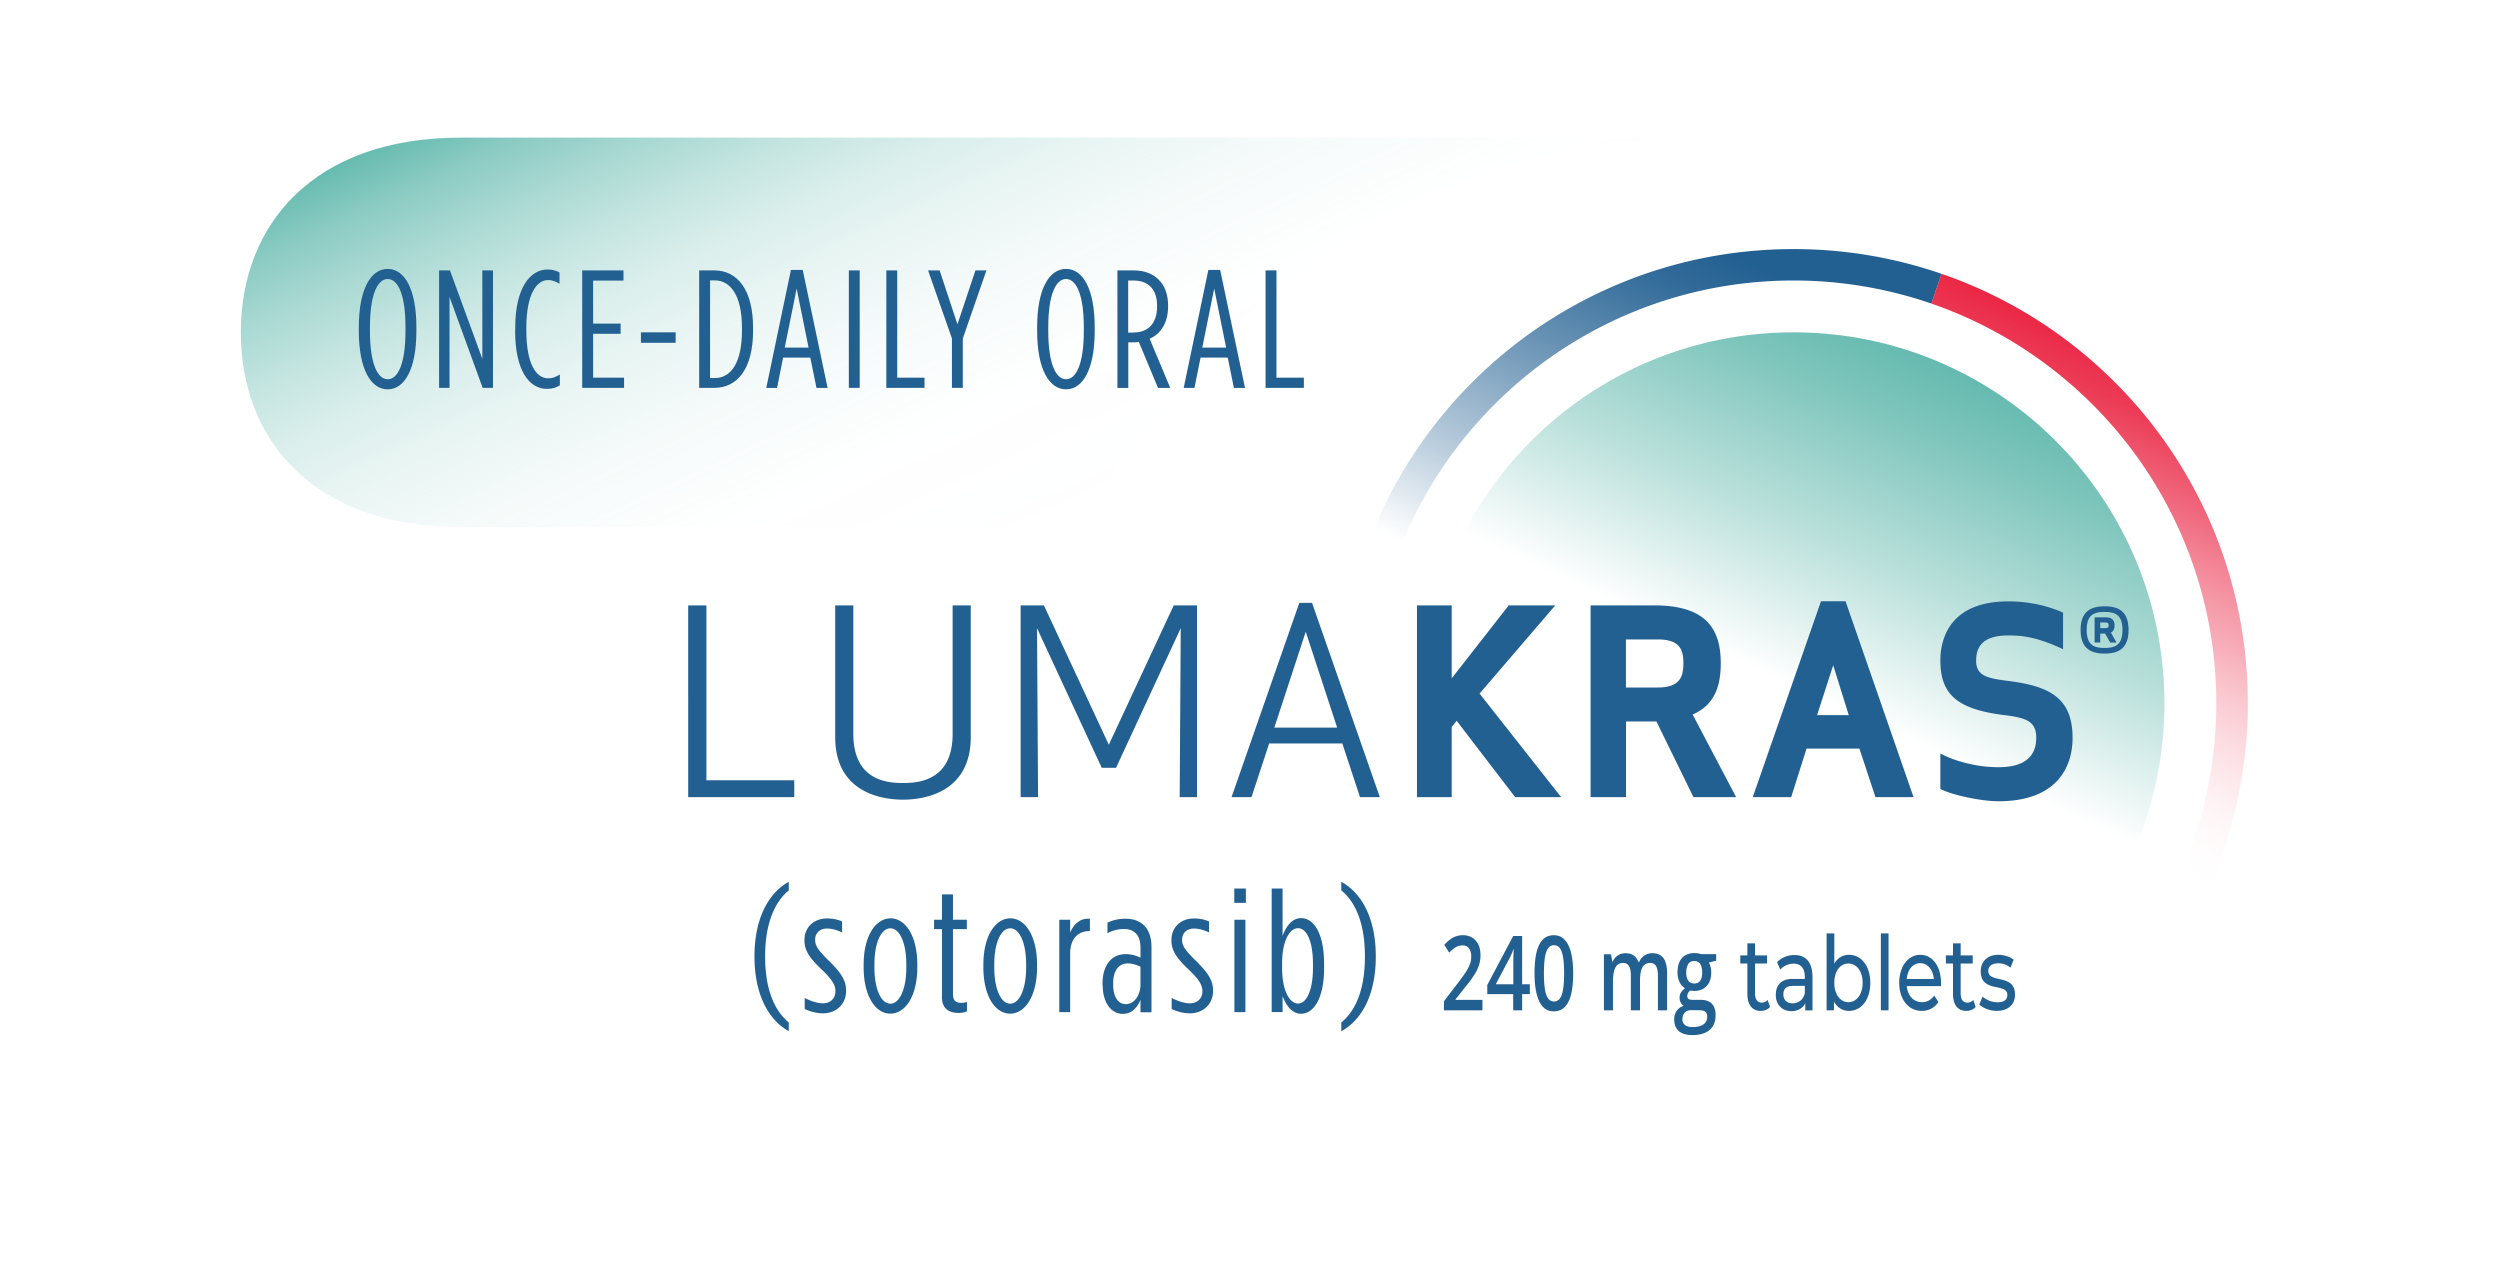 <svg width="200" height="103" viewBox="0 0 200 103" fill="none" xmlns="http://www.w3.org/2000/svg">
    <g clip-path="url(#jdi6dtjama)">
        <path d="M36.862 11.01c-11.798 0-17.596 6.972-17.596 15.577 0 8.606 5.798 15.578 17.596 15.578h49.77S100.99 11.01 136.294 11.01H36.862z" fill="url(#qciwtjv7zb)"/>
        <path d="M143.476 85.945c16.391 0 29.679-13.288 29.679-29.679s-13.288-29.679-29.679-29.679-29.679 13.288-29.679 29.68c0 16.39 13.288 29.678 29.679 29.678z" fill="url(#pur37m0kzc)"/>
        <path d="M109.66 56.266c0-18.679 15.147-33.826 33.826-33.826 3.862 0 7.569.66 11.027 1.844l.817-2.376a36.173 36.173 0 0 0-11.844-1.981c-20.064 0-36.34 16.266-36.34 36.34 0 15.916 10.239 29.43 24.487 34.348l.816-2.376c-13.266-4.578-22.789-17.156-22.789-31.973z" fill="url(#6uwijw1ptd)"/>
        <path d="M28.705 26.477v-.294c0-3.1.982-4.67 2.312-4.67 1.33 0 2.294 1.57 2.294 4.67v.294c0 3.101-.964 4.67-2.294 4.67s-2.312-1.569-2.312-4.67zm3.734 0v-.294c0-2.642-.615-3.862-1.422-3.862-.807 0-1.422 1.22-1.422 3.862v.294c0 2.642.615 3.863 1.422 3.863.807 0 1.422-1.22 1.422-3.863zM35.127 21.633h.871l2.588 7.073v-7.073h.853v9.395h-.826l-2.651-7.276v7.276h-.835v-9.395zM41.218 26.468v-.266c0-3.165 1.193-4.642 2.578-4.642.431 0 .66.082.963.23v.907c-.348-.201-.605-.293-.908-.293-.963 0-1.743 1.21-1.743 3.798v.266c0 2.633.78 3.798 1.743 3.798.321 0 .606-.092.936-.312v.872c-.294.192-.615.284-1.037.284-1.422 0-2.541-1.477-2.541-4.642M46.576 21.633h3.303v.817h-2.431v3.44h2.202v.816h-2.202v3.505h2.477v.817h-3.349v-9.395zM54.053 26.587h-2.78v.835h2.78v-.835zM55.934 21.633h1.22c1.835 0 3.091 1.56 3.091 4.569v.266c0 3.01-1.247 4.56-3.091 4.56h-1.22v-9.395zm.871.789v7.817h.404c1.247 0 2.147-1.193 2.147-3.771v-.266c0-2.578-.936-3.77-2.166-3.77h-.385v-.01zM63.282 21.596h.936l1.991 9.44h-.89l-.495-2.43h-2.175l-.486 2.43h-.862l1.972-9.44h.01zm1.404 6.211-.954-4.724-.954 4.724h1.908zM68.778 21.633h-.872v9.395h.872v-9.395zM70.906 21.633h.872v8.578h2.183v.817h-3.055v-9.395zM76.154 27.073l-1.908-5.44h.927l1.422 4.312 1.44-4.312h.88l-1.89 5.44v3.955h-.87v-3.955zM82.97 26.477v-.294c0-3.1.982-4.67 2.313-4.67 1.33 0 2.293 1.57 2.293 4.67v.294c0 3.101-.963 4.67-2.293 4.67s-2.312-1.569-2.312-4.67zm3.735 0v-.294c0-2.642-.615-3.862-1.422-3.862-.808 0-1.422 1.22-1.422 3.862v.294c0 2.642.614 3.863 1.422 3.863.807 0 1.422-1.22 1.422-3.863zM89.393 21.633h1.302c.835 0 1.532.257 2 .743.487.468.753 1.184.753 2.092v.037c0 1.284-.56 2.192-1.477 2.596l1.65 3.936h-.98l-1.533-3.68c-.12.028-.257.028-.385.028h-.459v3.652h-.871v-9.404zm1.311 4.963c1.129 0 1.863-.706 1.863-2.082v-.037c0-1.422-.78-2.037-1.908-2.037h-.404v4.165h.44l.01-.009zM96.677 21.596h.936l1.99 9.44h-.89l-.495-2.43h-2.174l-.486 2.43h-.863l1.973-9.44h.009zm1.413 6.211-.954-4.724-.954 4.724h1.908zM101.246 21.633h.872v8.578h2.192v.817h-3.064v-9.395z" fill="#236092"/>
        <path d="m155.321 21.908-.817 2.376c13.266 4.578 22.799 17.156 22.799 31.973 0 18.679-15.147 33.825-33.826 33.825-3.863 0-7.569-.66-11.028-1.853l-.816 2.376a36.184 36.184 0 0 0 11.853 1.991c20.064 0 36.339-16.266 36.339-36.34 0-15.917-10.238-29.44-24.495-34.348h-.009z" fill="url(#fjat4l42ue)"/>
        <path d="M56.513 62.422h7.028v1.349h-8.486V48.43h1.458v13.99zM76.21 58.697V48.431h1.45v10.532c0 4.358-3.578 5.01-5.422 5.01-1.844 0-5.422-.652-5.422-5.01V48.431h1.45v10.266c0 3.679 2.596 3.945 3.972 3.945 1.377 0 3.973-.266 3.973-3.945zM89.283 61.422h-1.146l-5.175-11.165.083 13.514H81.65V48.43h1.863l5.192 11.147 5.193-11.147h1.862v15.34h-1.385l.083-13.514-5.175 11.165zM108.799 63.77l-1.413-4.293h-5.853l-1.413 4.294h-1.597l5.422-15.542h1.019l5.422 15.541h-1.597.01zm-6.854-5.56h5.028l-2.514-7.669-2.514 7.67zM116.137 58.165v5.605h-2.78V48.431h2.78v5.835l4.56-5.835h3.725l-6.055 7.055 6.523 8.285h-3.679l-4.679-6.11-.395.504zM130.074 63.77h-2.826V48.431h5.092c4.046 0 5.321 1.78 5.321 4.624 0 1.945-.551 3.358-2.248 4.11l3.477 6.605h-3.413l-2.963-6.055h-2.431v6.055h-.009zm0-8.77h2.532c1.798 0 2.064-.862 2.064-1.945 0-1.083-.266-1.9-2.064-1.9h-2.532V55zM140.221 63.77l5.458-15.67h1.964l5.44 15.67h-3.046l-1.284-3.88h-4.23l-1.229 3.88h-3.073zm6.44-10.568-1.294 4.009h2.533l-1.248-4.01h.009zM165.806 59.027c0 2.248-1.165 5.074-5.935 5.074-1.349 0-3.679-.486-4.642-.982v-2.844c.633.367 2.449 1.101 4.66 1.101 2.33 0 3.009-1.082 3.009-2.349 0-1.266-.697-1.596-2.541-1.816-3.743-.468-5.128-1.615-5.128-4.376 0-1.9.899-4.725 5.44-4.725 1.78 0 3.293.413 4.376.9v2.926c-1.963-.918-3.11-1.101-4.376-1.101-2.129 0-2.578.981-2.578 2.027 0 1.248.963 1.413 2.725 1.633 3.293.431 4.99 1.45 4.99 4.542M60.357 76.523c0-2.927 1.037-5.028 2.743-5.982v.688c-1.146.954-1.89 2.67-1.89 5.294 0 2.624.744 4.32 1.89 5.275v.697c-1.706-.954-2.743-3.064-2.743-5.981v.009zM64.376 80.716v-.881c.513.266 1.018.43 1.468.43.56 0 .99-.366.99-.962v-.019c0-.458-.247-.908-1.073-1.697-1.01-.954-1.404-1.55-1.404-2.349v-.027c0-1.092.817-1.734 1.79-1.734.477 0 .825.073 1.22.239v.88c-.404-.193-.799-.312-1.22-.312-.542 0-.936.34-.936.9 0 .476.238.825 1.091 1.67 1.01.99 1.386 1.595 1.386 2.394v.027c0 1.11-.853 1.79-1.835 1.79-.541 0-1.01-.13-1.486-.35h.009zM69.092 77.385v-.21c0-2.34.981-3.707 2.156-3.707 1.174 0 2.137 1.376 2.137 3.706v.211c0 2.34-.981 3.707-2.156 3.707-1.174 0-2.137-1.376-2.137-3.707zm3.413 0v-.22c0-1.807-.56-2.9-1.276-2.9-.715 0-1.275 1.093-1.275 2.9v.22c0 1.807.56 2.908 1.275 2.908.716 0 1.276-1.11 1.276-2.908zM75.358 79.715V74.33h-.633v-.752h.633V71.55h.88v2.028h1.11v.752h-1.11v5.184c0 .56.248.715.688.715.129 0 .312-.027.432-.073v.752a1.769 1.769 0 0 1-.633.129c-.799 0-1.376-.322-1.376-1.312l.009-.01zM78.67 77.385v-.21c0-2.34.982-3.707 2.156-3.707 1.174 0 2.138 1.376 2.138 3.706v.211c0 2.34-.982 3.707-2.156 3.707-1.175 0-2.138-1.376-2.138-3.707zm3.422 0v-.22c0-1.807-.56-2.9-1.275-2.9-.716 0-1.275 1.093-1.275 2.9v.22c0 1.807.56 2.908 1.275 2.908.715 0 1.275-1.11 1.275-2.908zM84.742 73.578h.872v1.037c.266-.661.78-1.175 1.578-1.12v.991h-.028c-.88 0-1.55.569-1.55 1.807v4.68h-.872v-7.395zM88.201 78.835v-.138c0-1.459.697-2.367 1.863-2.367.458 0 .844.129 1.174.285v-.799c0-.954-.45-1.495-1.312-1.495-.486 0-.908.11-1.33.34v-.845a3.272 3.272 0 0 1 1.43-.32c.643 0 1.139.183 1.515.55.348.348.578.935.578 1.697v5.239h-.881v-.991c-.294.697-.743 1.119-1.413 1.119-.954 0-1.606-.936-1.606-2.257l-.018-.018zm3.037-.083V77.34c-.321-.156-.67-.266-1.019-.266-.752 0-1.165.633-1.165 1.569v.138c0 .926.367 1.55 1.01 1.55.697 0 1.174-.743 1.174-1.578zM93.733 80.716v-.881c.514.266 1.018.43 1.468.43.56 0 .99-.366.99-.962v-.019c0-.458-.247-.908-1.073-1.697-1.009-.954-1.403-1.55-1.403-2.349v-.027c0-1.092.816-1.734 1.789-1.734.477 0 .825.073 1.22.239v.88c-.404-.193-.798-.312-1.22-.312-.541 0-.936.34-.936.9 0 .476.239.825 1.092 1.67 1.009.99 1.385 1.595 1.385 2.394v.027c0 1.11-.853 1.79-1.835 1.79-.541 0-1.009-.13-1.486-.35h.01zM98.742 71.082h.927v1.147h-.927v-1.147zm.01 2.496h.88v7.394h-.88v-7.394zM102.606 79.688v1.275h-.872v-9.88h.872v3.78c.284-.744.743-1.414 1.486-1.414.982 0 1.835 1.175 1.835 3.643v.367c0 2.44-.853 3.642-1.835 3.642-.743 0-1.202-.67-1.486-1.404v-.01zm2.431-2.266v-.312c0-1.835-.514-2.853-1.193-2.853-.678 0-1.275 1.009-1.275 2.816v.395c0 1.807.615 2.816 1.275 2.816.661 0 1.193-1.018 1.193-2.853v-.01zM107.303 81.798c1.165-.954 1.89-2.66 1.89-5.275s-.725-4.34-1.89-5.294v-.688c1.725.954 2.761 3.055 2.761 5.982 0 2.926-1.036 5.027-2.761 5.981v-.706zM168.367 48.505c1.018 0 1.917.32 1.917 1.89 0 1.568-.899 1.89-1.917 1.89-1.019 0-1.918-.34-1.918-1.89 0-1.551.899-1.89 1.918-1.89zm0 .45c-.826 0-1.432.21-1.432 1.44 0 1.229.606 1.44 1.432 1.44.825 0 1.431-.211 1.431-1.44 0-1.23-.606-1.44-1.431-1.44zm.046 1.733.403.716h.505l-.45-.799c.211-.1.294-.311.294-.577 0-.377-.184-.643-.697-.643h-.9v2.019h.45v-.716h.395zm.275-.66c0 .128-.028.22-.248.22h-.422v-.45h.422c.22 0 .248.101.248.22v.01zM118.596 80.826h-3.082V80.1l1.174-1.532c.349-.459.578-.79.688-.982.11-.193.193-.376.248-.541a1.74 1.74 0 0 0 .073-.55c0-.267-.064-.478-.183-.634-.12-.156-.294-.229-.514-.229-.174 0-.34.046-.505.129-.165.082-.348.238-.559.449l-.395-.624c.257-.275.496-.477.734-.596a1.69 1.69 0 0 1 .762-.174c.422 0 .761.146 1.018.43.257.285.385.68.385 1.166 0 .266-.036.523-.11.761a3.278 3.278 0 0 1-.339.743 9.067 9.067 0 0 1-.762 1.037l-.789 1v.037h2.156v.844-.01zM122.386 79.532h-.615v1.294h-.715v-1.294h-2.074v-.734l2.074-3.917h.715v3.862h.615v.79zm-1.321-.789v-1.486c0-.532.009-.963.028-1.303h-.028a4.693 4.693 0 0 1-.275.652l-1.129 2.137h1.404zM125.853 77.862c0 1.028-.128 1.799-.385 2.294-.257.495-.642.752-1.165.752s-.89-.257-1.147-.77c-.257-.514-.394-1.276-.394-2.266 0-1.046.128-1.817.385-2.312.257-.496.642-.743 1.156-.743.514 0 .89.256 1.156.78.266.522.394 1.275.394 2.275v-.01zm-2.339 0c0 .808.064 1.386.193 1.734.128.349.33.523.614.523.285 0 .487-.174.615-.523.128-.348.193-.926.193-1.724 0-.799-.065-1.367-.193-1.725-.128-.358-.33-.532-.615-.532-.284 0-.486.174-.614.523-.129.348-.193.926-.193 1.734v-.01zM131.202 80.826h-.734v-2.762c0-.348-.045-.596-.146-.77a.5.5 0 0 0-.468-.257c-.285 0-.486.119-.615.357-.128.239-.202.633-.202 1.193v2.239h-.725v-4.487h.569l.101.588h.037c.092-.212.229-.377.413-.496.183-.12.385-.174.596-.174.532 0 .881.238 1.046.706h.046c.101-.22.248-.394.431-.523.184-.119.395-.183.633-.183.413 0 .706.137.899.403.193.267.285.68.285 1.239v2.927h-.734v-2.762c0-.348-.046-.596-.147-.77a.5.5 0 0 0-.468-.257c-.284 0-.495.119-.624.348-.128.23-.193.587-.193 1.064v2.377zM137.293 76.34v.522l-.587.138c.055.092.101.211.138.349.037.137.055.284.055.44 0 .459-.119.826-.367 1.092-.248.266-.578.394-1.009.394-.11 0-.211-.009-.303-.037-.156.129-.239.276-.239.45 0 .101.037.183.111.23.073.054.211.073.403.073h.597c.376 0 .669.11.862.312.193.21.293.514.293.917 0 .505-.155.9-.477 1.174-.321.276-.789.413-1.394.413-.468 0-.826-.11-1.073-.32-.248-.221-.367-.524-.367-.927 0-.276.064-.505.201-.698.138-.192.321-.32.56-.394a.575.575 0 0 1-.239-.266.788.788 0 0 1-.091-.376c0-.165.036-.312.11-.422.073-.12.183-.23.321-.349a1.128 1.128 0 0 1-.431-.486 1.757 1.757 0 0 1-.165-.79c0-.485.119-.862.348-1.128.239-.266.569-.403 1.009-.403.101 0 .202 0 .303.027.11.019.184.037.239.055h1.192v.01zm-2.706 5.183c0 .202.073.367.211.477.147.11.339.165.596.165.395 0 .698-.073.89-.22a.718.718 0 0 0 .294-.596c0-.193-.055-.33-.156-.413-.101-.083-.303-.12-.597-.12h-.55c-.211 0-.376.065-.495.193-.12.129-.184.303-.184.523l-.009-.01zm.312-3.725c0 .284.055.496.165.651.11.157.266.23.477.23.422 0 .633-.294.633-.88 0-.294-.055-.515-.156-.68-.101-.156-.266-.238-.477-.238-.211 0-.376.073-.477.238-.101.165-.165.386-.165.688v-.009zM141.588 80.569c-.184.21-.459.303-.734.303-.679 0-1.064-.487-1.064-1.377v-2.412h-.569v-.652h.569v-.963h.614v.963h.963v.652h-.963v2.385c0 .477.193.743.532.743a.653.653 0 0 0 .477-.211l.193.569h-.018zM145 78.174v2.66h-.578v-.577c-.202.394-.578.633-1.11.633-.761 0-1.248-.532-1.248-1.294 0-.706.349-1.284 1.358-1.284h.964v-.156c0-.67-.303-1.064-.9-1.064-.403 0-.807.183-1.064.477l-.257-.597c.349-.366.854-.568 1.395-.568.917 0 1.44.578 1.44 1.789v-.019zm-.614 1.312v-.614h-.945c-.606 0-.771.302-.771.678 0 .44.275.716.743.716.468 0 .817-.275.973-.78zM149.624 78.624c0 1.348-.715 2.248-1.706 2.248-.496 0-.927-.248-1.202-.744v.698h-.587V74.67h.615v2.422c.275-.477.697-.707 1.174-.707.982 0 1.706.9 1.706 2.239zm-.614 0c0-.936-.487-1.541-1.138-1.541-.651 0-1.128.605-1.128 1.54 0 .937.486 1.551 1.128 1.551.642 0 1.138-.614 1.138-1.55zM150.469 74.67h.614v6.156h-.614V74.67zM155.275 78.89h-2.734c.073.77.551 1.284 1.22 1.284.395 0 .725-.174.973-.532l.339.514c-.303.468-.77.715-1.33.715-1.083 0-1.807-.935-1.807-2.247 0-1.312.715-2.239 1.688-2.239.972 0 1.66.918 1.66 2.266 0 .065 0 .165-.009.239zm-2.734-.569h2.165c-.064-.743-.486-1.266-1.082-1.266-.597 0-1.019.514-1.083 1.266zM158.037 80.569c-.184.21-.459.303-.734.303-.679 0-1.064-.487-1.064-1.377v-2.412h-.569v-.652h.569v-.963h.614v.963h.964v.652h-.964v2.385c0 .477.193.743.533.743a.656.656 0 0 0 .477-.211l.192.569h-.018zM158.348 80.358l.257-.633c.284.266.743.458 1.183.458.569 0 .798-.229.798-.596 0-.99-2.128-.128-2.128-1.88 0-.79.541-1.322 1.403-1.322.441 0 .936.147 1.23.395l-.257.633a1.462 1.462 0 0 0-.973-.349c-.532 0-.798.257-.798.606 0 1.036 2.138.192 2.138 1.899 0 .798-.56 1.302-1.459 1.302-.559 0-1.11-.229-1.394-.513z" fill="#236092"/>
    </g>
    <defs>
        <linearGradient id="qciwtjv7zb" x1="65.825" y1="-4.954" x2="87.587" y2="41.716" gradientUnits="userSpaceOnUse">
            <stop stop-color="#65BAAF" stop-opacity=".99"/>
            <stop offset=".08" stop-color="#65BAAF" stop-opacity=".76"/>
            <stop offset=".17" stop-color="#65BAAF" stop-opacity=".56"/>
            <stop offset=".26" stop-color="#65BAAF" stop-opacity=".39"/>
            <stop offset=".36" stop-color="#65BAAF" stop-opacity=".24"/>
            <stop offset=".47" stop-color="#65BAAF" stop-opacity=".14"/>
            <stop offset=".6" stop-color="#65BAAF" stop-opacity=".06"/>
            <stop offset=".75" stop-color="#65BAAF" stop-opacity=".01"/>
            <stop offset="1" stop-color="#65BAAF" stop-opacity="0"/>
        </linearGradient>
        <linearGradient id="pur37m0kzc" x1="156.026" y1="29.358" x2="130.934" y2="83.165" gradientUnits="userSpaceOnUse">
            <stop stop-color="#65BAAF"/>
            <stop offset=".09" stop-color="#65BAAF" stop-opacity=".84"/>
            <stop offset=".29" stop-color="#65BAAF" stop-opacity=".43"/>
            <stop offset=".48" stop-color="#65BAAF" stop-opacity="0"/>
            <stop offset="1" stop-color="#65BAAF" stop-opacity="0"/>
        </linearGradient>
        <linearGradient id="6uwijw1ptd" x1="143.991" y1="16.624" x2="113.367" y2="82.312" gradientUnits="userSpaceOnUse">
            <stop stop-color="#236092"/>
            <stop offset=".08" stop-color="#236092"/>
            <stop offset=".14" stop-color="#236092" stop-opacity=".92"/>
            <stop offset=".25" stop-color="#236092" stop-opacity=".69"/>
            <stop offset=".4" stop-color="#236092" stop-opacity=".33"/>
            <stop offset=".52" stop-color="#236092" stop-opacity="0"/>
            <stop offset="1" stop-color="#236092" stop-opacity="0"/>
        </linearGradient>
        <linearGradient id="fjat4l42ue" x1="173.596" y1="30.211" x2="142.963" y2="95.899" gradientUnits="userSpaceOnUse">
            <stop stop-color="#EA2745"/>
            <stop offset=".05" stop-color="#EB314D" stop-opacity=".95"/>
            <stop offset=".13" stop-color="#ED4C65" stop-opacity=".82"/>
            <stop offset=".24" stop-color="#F2798C" stop-opacity=".62"/>
            <stop offset=".37" stop-color="#F8B7C1" stop-opacity=".33"/>
            <stop offset=".5" stop-color="#fff" stop-opacity="0"/>
            <stop offset="1" stop-color="#fff" stop-opacity="0"/>
        </linearGradient>
        <clipPath id="jdi6dtjama">
            <path fill="#fff" transform="translate(19.266 11.01)" d="M0 0h160.55v81.587H0z"/>
        </clipPath>
    </defs>
</svg>
